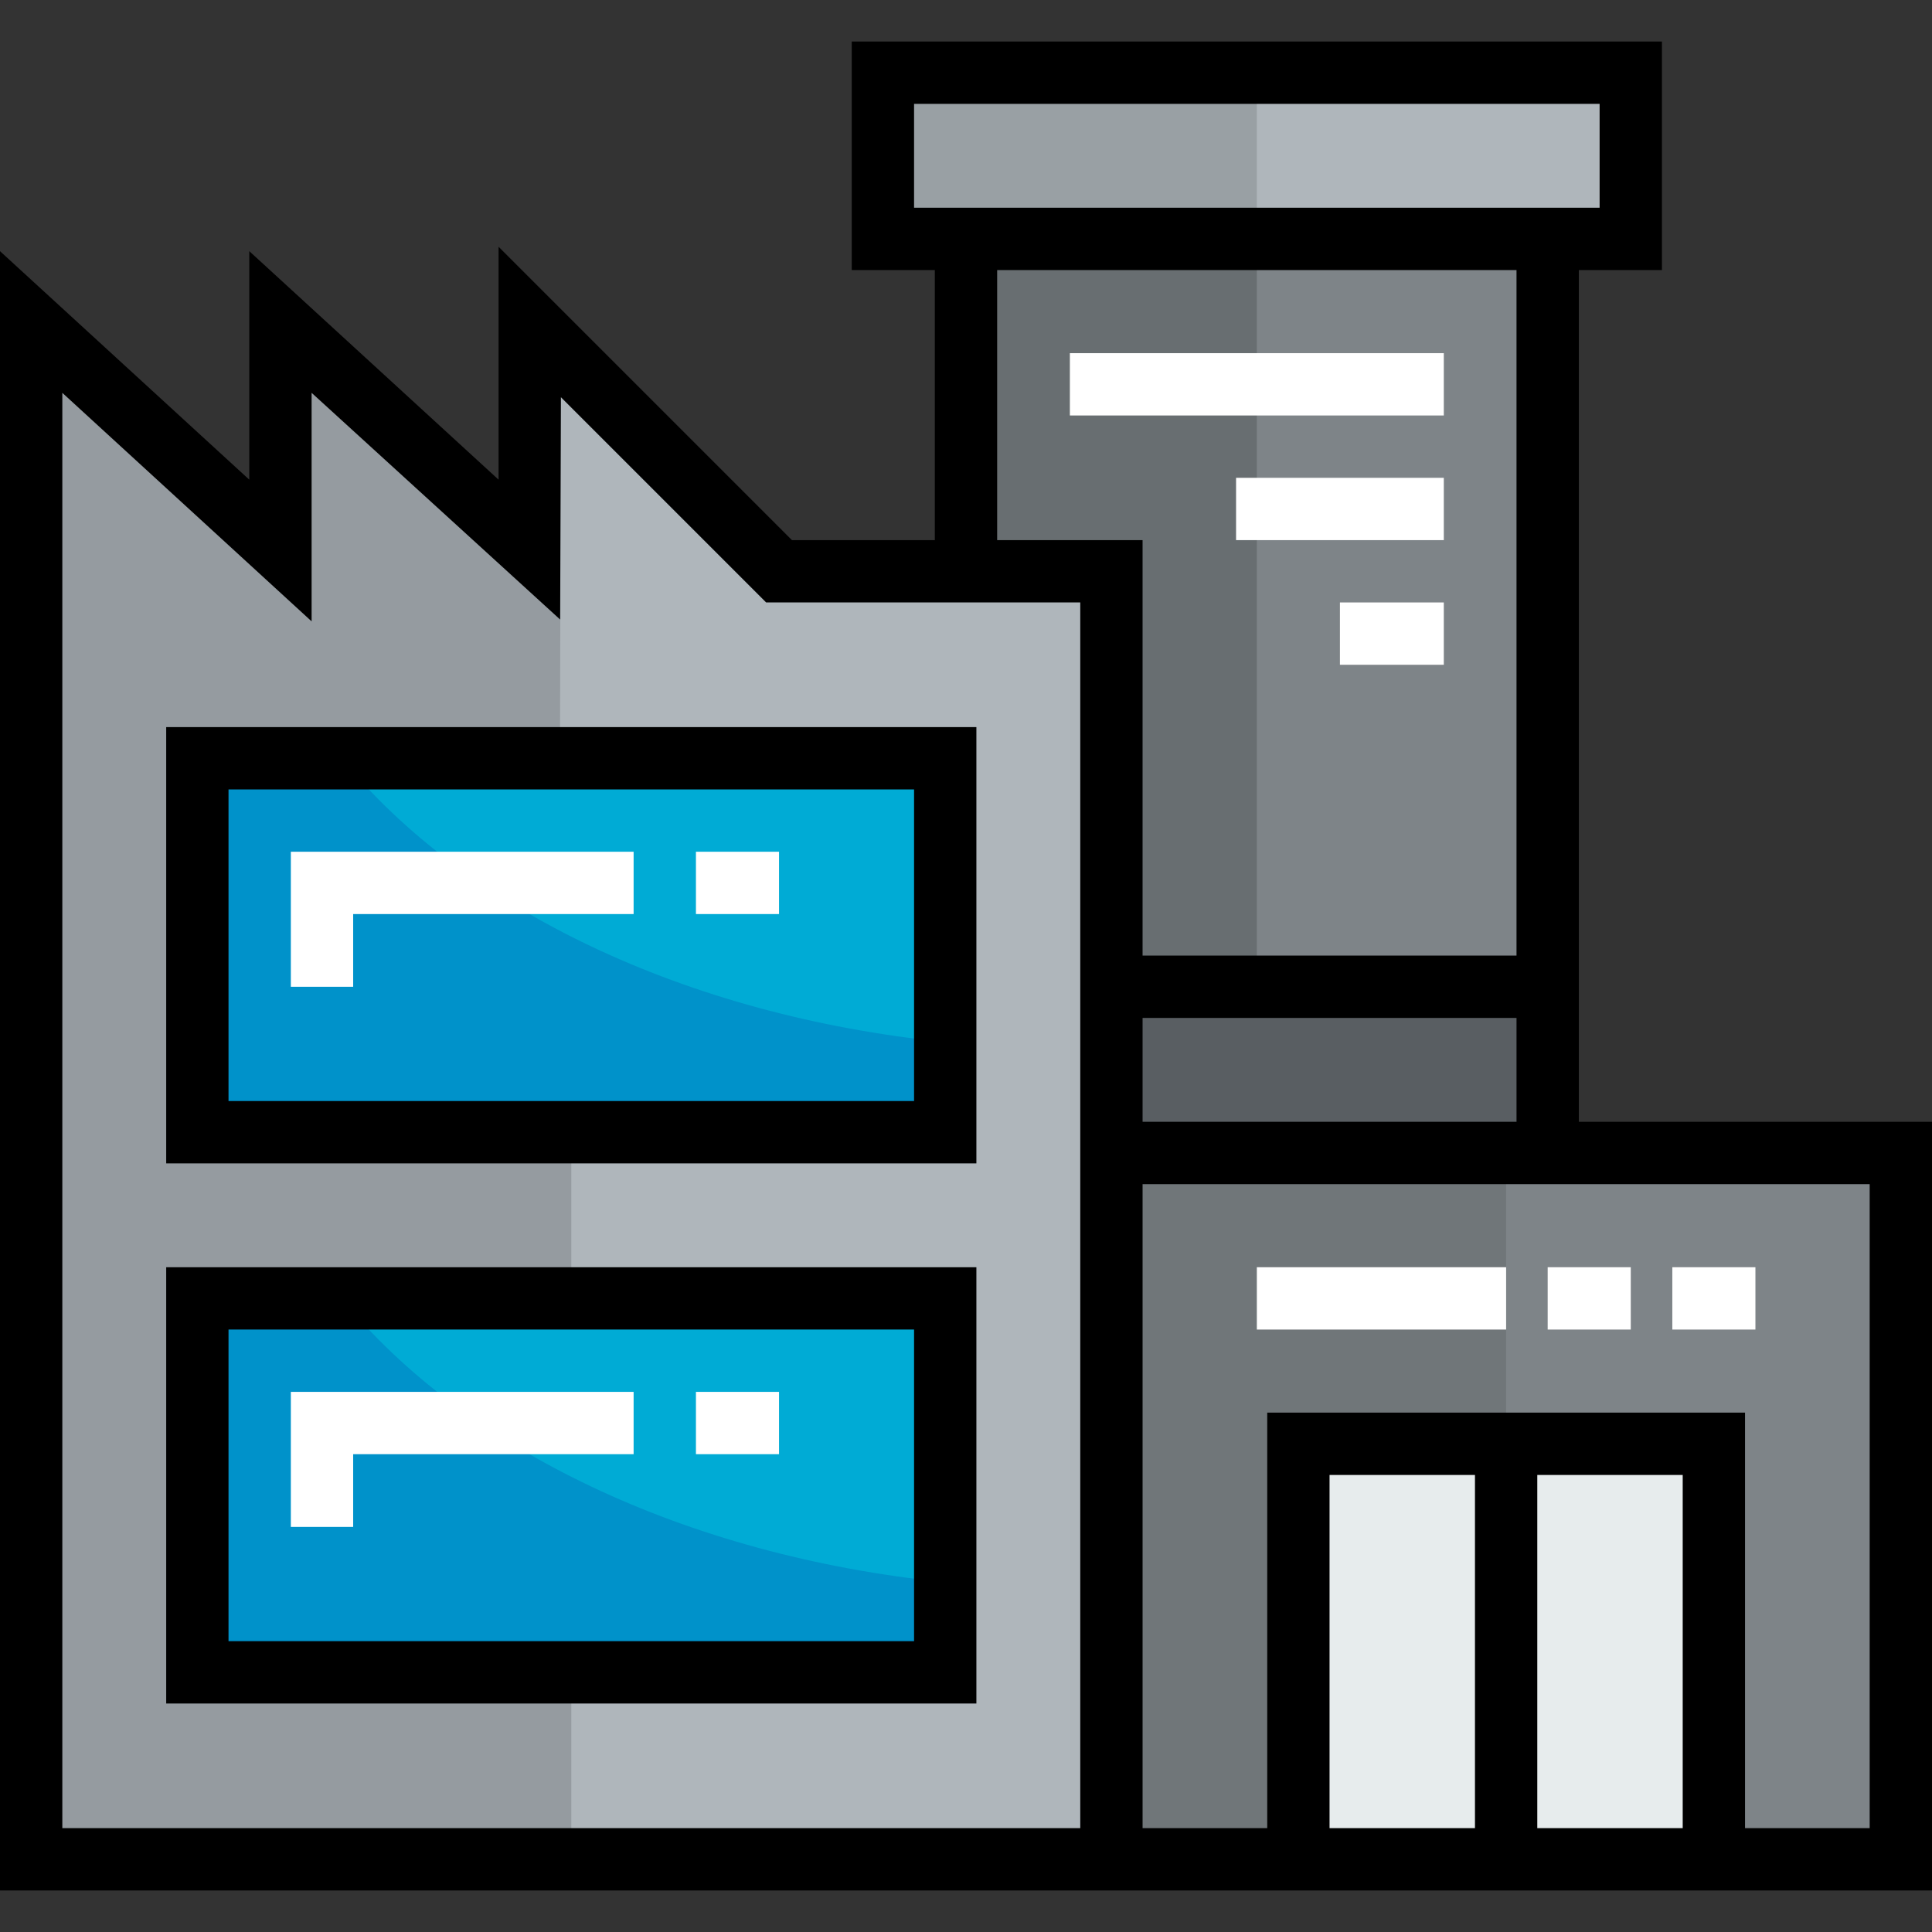 <?xml version="1.0" encoding="iso-8859-1"?>
<!-- Generator: Adobe Illustrator 19.0.0, SVG Export Plug-In . SVG Version: 6.00 Build 0)  -->
<svg version="1.1" id="Layer_1" xmlns="http://www.w3.org/2000/svg" xmlns:xlink="http://www.w3.org/1999/xlink" x="0px" y="0px"
	 viewBox="0 0 512 512" style="enable-background:new 0 0 512 512;" xml:space="preserve">
<rect x="0" y="0" width="512" height="512" fill="#333333" stroke="none"/>
<g>
	<rect x="52.301" y="344.086" style="fill:#00ABD5;" width="198.194" height="99.097"/>
	<rect x="52.301" y="200.946" style="fill:#00ABD5;" width="198.194" height="99.097"/>
</g>
<g>
	<rect x="344.086" y="382.624" style="fill:#E7ECED;" width="55.054" height="110.108"/>
	<rect x="399.14" y="382.624" style="fill:#E7ECED;" width="55.054" height="110.108"/>
</g>
<rect x="294.538" y="261.505" style="fill:#595E62;" width="115.613" height="44.043"/>
<polygon style="fill:#AFB6BB;" points="432.172,19.269 432.172,63.312 410.151,63.312 256,63.312 233.979,63.312 233.979,19.269 "/>
<g>
	<polygon style="fill:#7E8488;" points="410.151,63.312 410.151,261.505 294.538,261.505 294.538,151.398 256,151.398 256,63.312 	
		"/>
	<polygon style="fill:#7E8488;" points="503.742,305.548 503.742,492.731 454.194,492.731 454.194,382.624 399.14,382.624 
		344.086,382.624 344.086,492.731 294.538,492.731 294.538,305.548 410.151,305.548 	"/>
</g>
<path style="fill:#AFB6BB;" d="M294.538,305.548v187.183H8.258V85.333l66.065,60.559V85.333l66.065,60.559V85.333l66.065,66.065H256
	h38.538v110.108V305.548z M250.495,443.183v-99.097H52.301v99.097H250.495z M250.495,300.043v-99.097H52.301v99.097H250.495z"/>
<g>
	<path style="fill:#0092CA;" d="M90.49,200.946H52.301v99.097h198.194v-23.868C181.42,269.157,122.865,240.683,90.49,200.946z"/>
	<path style="fill:#0092CA;" d="M90.49,344.086H52.301v99.097h198.194v-23.868C181.42,412.297,122.865,383.823,90.49,344.086z"/>
</g>
<polygon style="fill:#959BA0;" points="52.301,443.183 52.301,344.086 151.398,344.086 151.398,300.043 52.301,300.043 
	52.301,200.946 148.399,200.946 148.64,93.595 140.387,85.333 140.387,145.892 74.323,85.333 74.323,145.892 8.258,85.333 
	8.258,492.731 151.398,492.731 151.398,443.183 "/>
<polygon style="fill:#707679;" points="294.538,305.548 294.538,492.731 344.086,492.731 344.086,382.624 399.14,382.624 
	399.14,305.548 "/>
<polygon style="fill:#99A0A4;" points="333.075,19.269 233.979,19.269 233.979,63.312 256,63.312 333.075,63.312 "/>
<polygon style="fill:#686E71;" points="256,63.312 256,151.398 294.538,151.398 294.538,261.505 333.075,261.505 333.075,63.312 "/>
<g>
	<rect x="283.527" y="93.591" style="fill:#FFFFFF;" width="99.097" height="16.516"/>
	<rect x="327.57" y="126.624" style="fill:#FFFFFF;" width="55.054" height="16.516"/>
	<rect x="355.097" y="159.656" style="fill:#FFFFFF;" width="27.527" height="16.516"/>
	<rect x="333.075" y="335.828" style="fill:#FFFFFF;" width="66.065" height="16.516"/>
	<rect x="443.183" y="335.828" style="fill:#FFFFFF;" width="22.022" height="16.516"/>
	<rect x="410.151" y="335.828" style="fill:#FFFFFF;" width="22.022" height="16.516"/>
</g>
<path d="M418.409,297.29V71.57h22.022V11.011H225.72V71.57h22.022v71.57h-37.87l-77.743-77.743v61.724L66.065,66.562v60.559
	L0,66.562v434.427h512V297.29H418.409z M302.796,269.763h99.097v27.527h-99.097V269.763z M242.237,27.527h181.677v27.527H242.237
	V27.527z M286.28,484.473H16.516V104.106l66.065,60.559v-60.559l65.865,60.082l0.199-58.919l54.387,54.387h83.248V484.473z
	 M264.258,143.14V71.57h137.634v181.677h-99.097V143.14H264.258z M352.344,484.473v-93.591h38.538v93.591H352.344z M445.935,484.473
	h-38.538v-93.591h38.538V484.473z M495.484,484.473h-33.032V374.366H335.828v110.108h-33.032V313.806h192.688V484.473z"/>
<path d="M44.043,308.301h214.71V192.688H44.043V308.301z M60.559,209.204h181.677v82.581H60.559V209.204z"/>
<path d="M44.043,451.441h214.71V335.828H44.043V451.441z M60.559,352.344h181.677v82.581H60.559V352.344z"/>
<g>
	<polygon style="fill:#FFFFFF;" points="93.591,261.505 77.075,261.505 77.075,225.72 167.914,225.72 167.914,242.237 
		93.591,242.237 	"/>
	<rect x="184.43" y="225.72" style="fill:#FFFFFF;" width="22.022" height="16.516"/>
	<polygon style="fill:#FFFFFF;" points="93.591,404.645 77.075,404.645 77.075,368.86 167.914,368.86 167.914,385.376 
		93.591,385.376 	"/>
	<rect x="184.43" y="368.86" style="fill:#FFFFFF;" width="22.022" height="16.516"/>
</g>
<g>
</g>
<g>
</g>
<g>
</g>
<g>
</g>
<g>
</g>
<g>
</g>
<g>
</g>
<g>
</g>
<g>
</g>
<g>
</g>
<g>
</g>
<g>
</g>
<g>
</g>
<g>
</g>
<g>
</g>
</svg>
